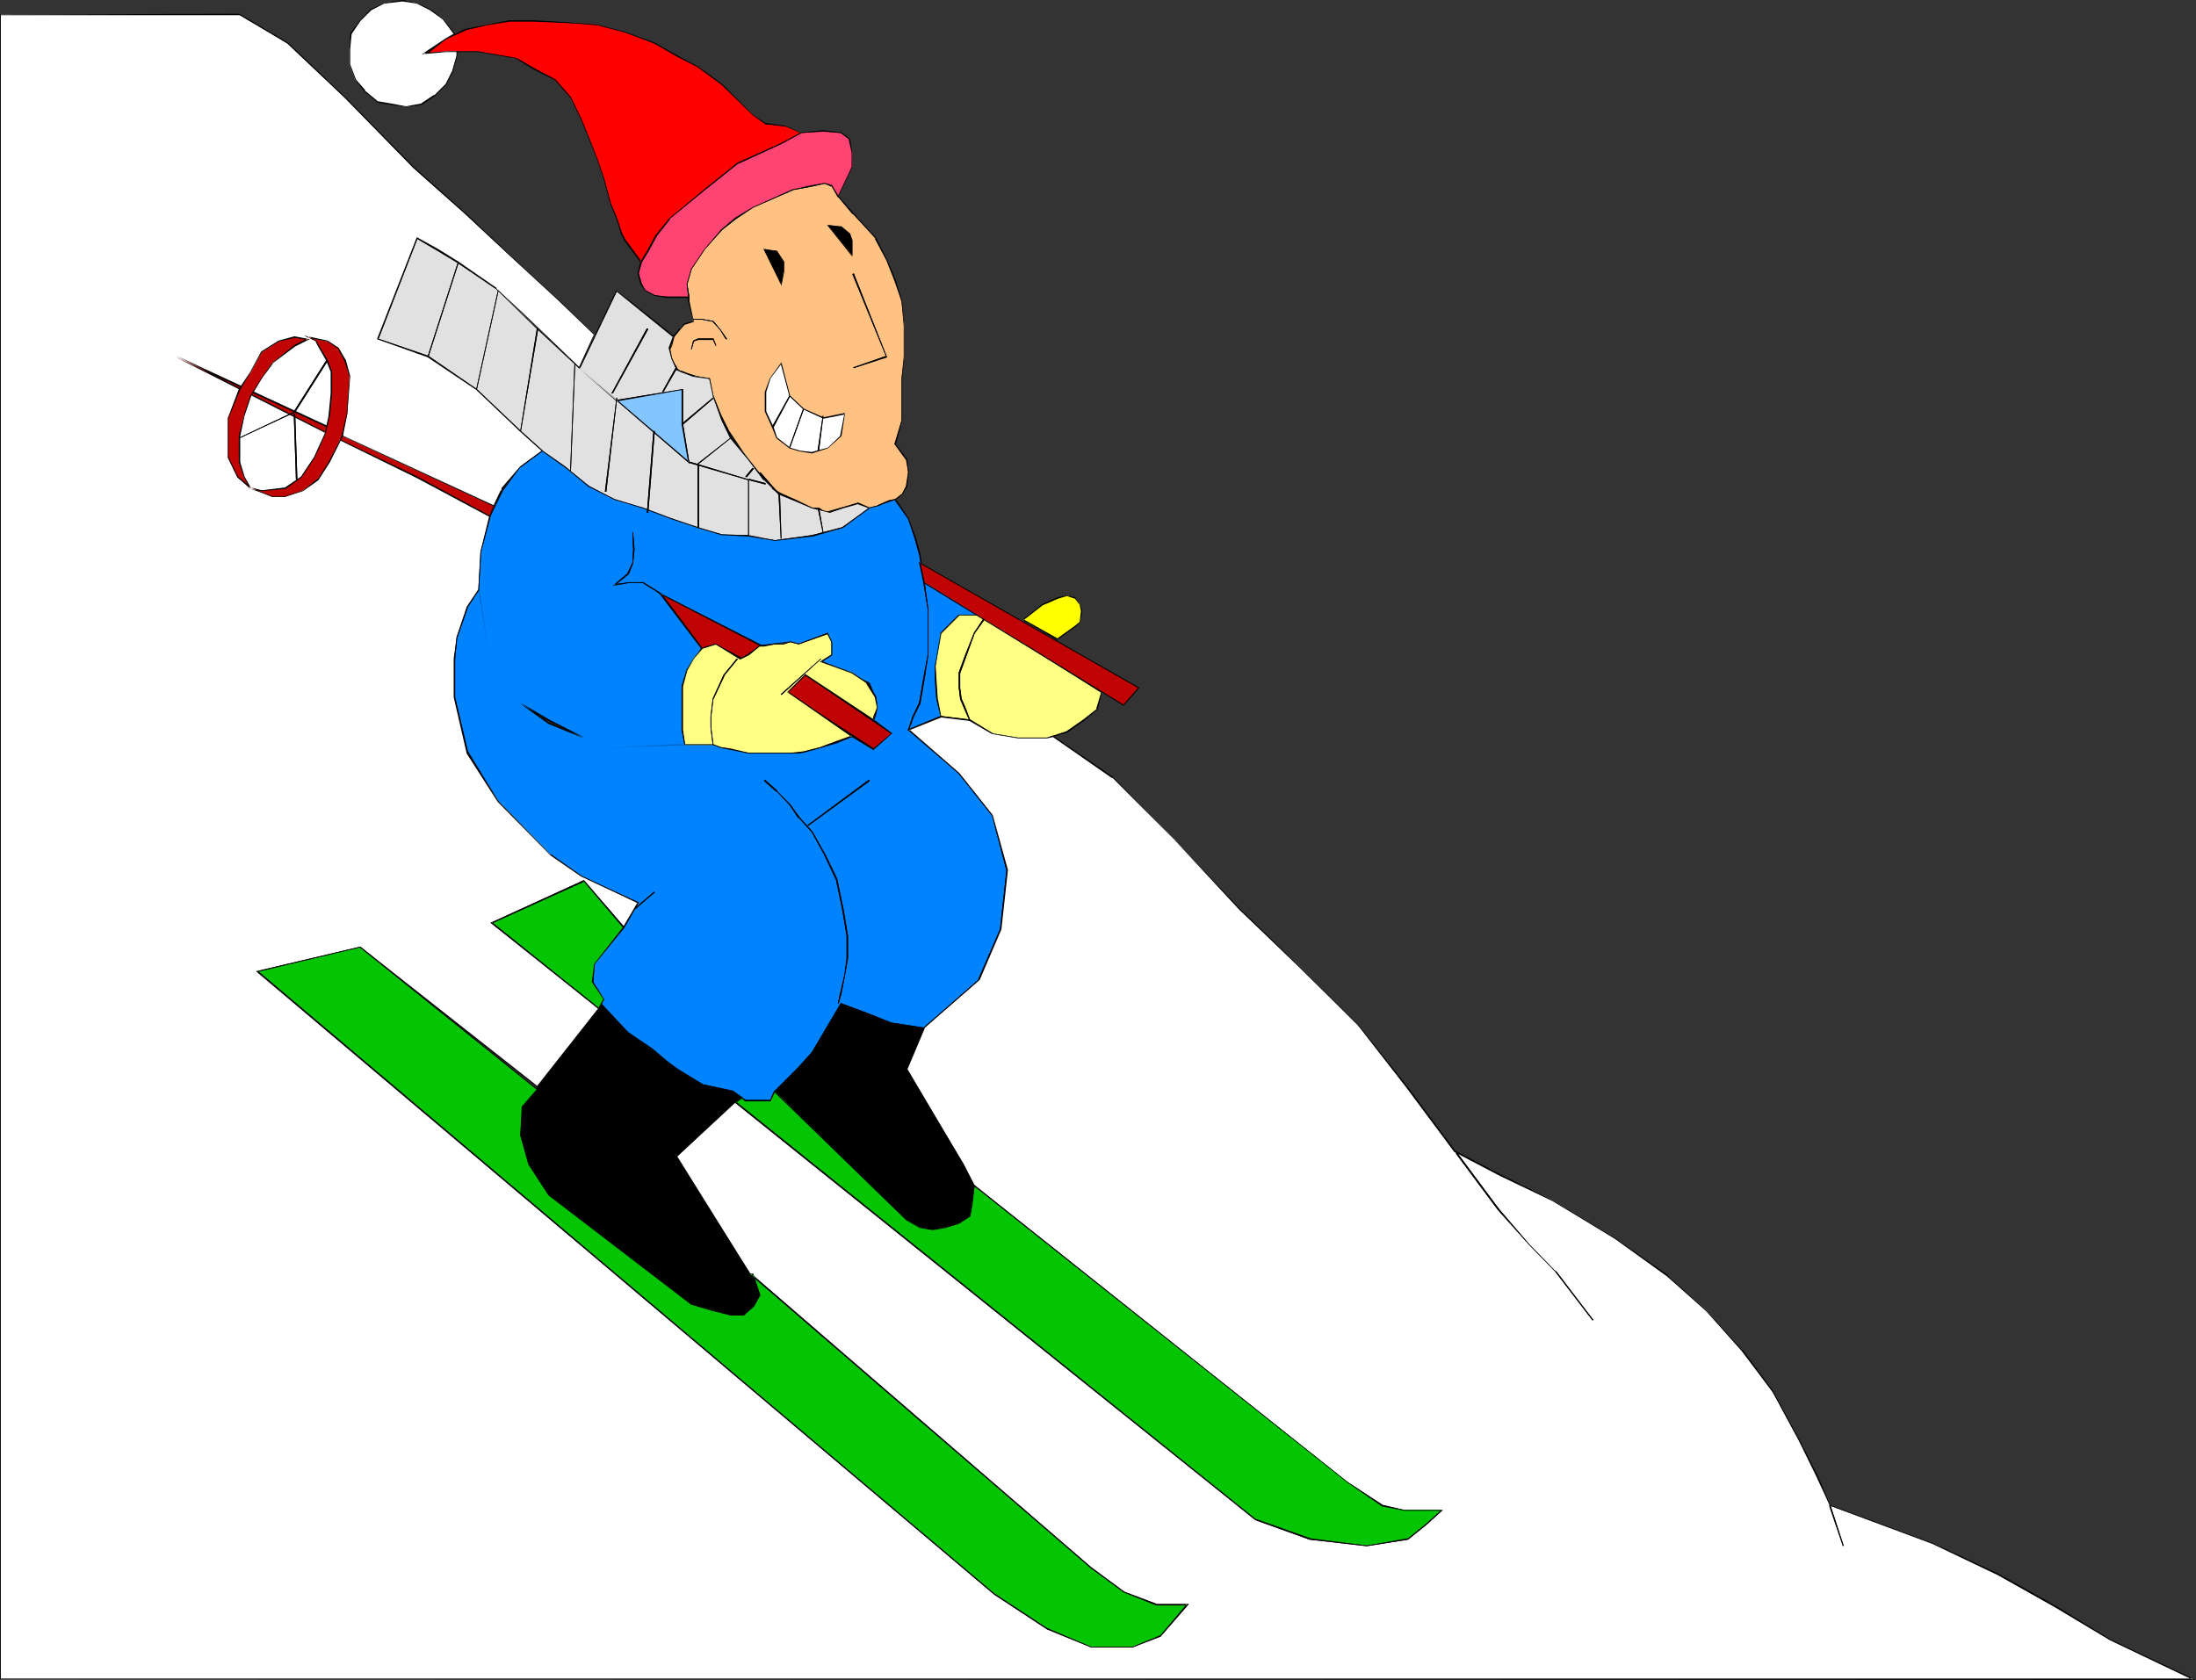 <?xml version="1.0" encoding="UTF-8" standalone="no"?>
<svg
   version="1.0"
   width="129.766mm"
   height="99.295mm"
   id="svg116"
   sodipodi:docname="Skier 01.wmf"
   xmlns:inkscape="http://www.inkscape.org/namespaces/inkscape"
   xmlns:sodipodi="http://sodipodi.sourceforge.net/DTD/sodipodi-0.dtd"
   xmlns="http://www.w3.org/2000/svg"
   xmlns:svg="http://www.w3.org/2000/svg">
  <rect width="100%" height="100%" fill="#333333" stroke="none"/>
  <sodipodi:namedview
     id="namedview116"
     pagecolor="#ffffff"
     bordercolor="#000000"
     borderopacity="0.25"
     inkscape:showpageshadow="2"
     inkscape:pageopacity="0.0"
     inkscape:pagecheckerboard="0"
     inkscape:deskcolor="#d1d1d1"
     inkscape:document-units="mm" />
  <defs
     id="defs1">
    <pattern
       id="WMFhbasepattern"
       patternUnits="userSpaceOnUse"
       width="6"
       height="6"
       x="0"
       y="0" />
  </defs>
  <path
     style="fill:#ffc283;fill-opacity:1;fill-rule:evenodd;stroke:none"
     d="m 154.489,60.098 2.909,-4.362 3.717,-4.362 3.07,-2.585 4.04,-2.423 8.726,-4.039 4.363,-0.808 2.909,-0.646 1.454,0.646 1.454,2.423 3.394,3.877 5.01,5.331 2.424,4.847 1.939,4.523 1.454,4.847 0.646,5.493 v 6.785 l -0.646,4.847 v 9.37 l -1.454,5.331 2.586,3.393 0.323,2.908 -0.323,3.07 -1.131,1.939 -1.454,1.131 -1.454,0.323 -2.424,1.131 -1.939,0.323 -2.424,-0.969 -3.878,0.969 -3.555,1.131 -1.454,-1.131 h -1.939 l -1.454,-0.323 -1.454,-1.131 -4.848,-2.423 -2.101,-1.939 -3.394,-3.877 -1.939,-3.07 -2.909,-4.362 -0.97,-1.777 -0.808,-2.1 -1.616,-4.039 -0.97,-3.877 -2.909,-0.485 -3.555,-0.969 -0.808,-0.808 -1.131,-1.616 -0.485,-2.585 0.485,-0.808 0.485,-1.939 1.454,-1.939 1.131,-0.969 1.778,-0.646 -0.97,-4.362 v -0.969 l -0.485,-2.908 z"
     id="path1" />
  <path
     style="fill:#000000;fill-opacity:1;fill-rule:evenodd;stroke:none"
     d="m 154.489,60.098 2.909,-4.362 3.878,-4.362 v 0 l 3.07,-2.423 3.878,-2.585 8.888,-3.877 h -0.162 l 4.363,-0.808 2.909,-0.646 v 0 l 1.454,0.646 v -0.162 l 1.454,2.423 3.232,3.877 h 0.162 l 5.01,5.493 h -0.162 l 2.586,4.847 1.778,4.523 1.616,4.685 v 0 l 0.485,5.493 v 6.785 l -0.485,4.847 v 9.37 0 l -1.616,5.331 2.586,3.554 v -0.162 l 0.485,2.908 -0.485,3.07 v 0 l -0.97,1.939 v -0.162 l -1.454,1.131 -1.454,0.323 -2.586,1.131 h 0.162 l -1.939,0.485 h 0.162 l -2.586,-1.131 -3.878,1.131 -3.555,0.969 h 0.162 l -1.454,-0.969 h -2.101 v 0 l -1.293,-0.485 -1.454,-1.131 -5.01,-2.262 v 0 l -2.101,-1.939 h 0.162 l -3.394,-4.039 -1.939,-2.908 -2.909,-4.362 -0.97,-1.939 -0.97,-1.939 -1.616,-4.039 v 0 l -0.808,-3.877 -3.07,-0.485 h 0.162 l -3.555,-1.131 v 0.162 l -0.97,-0.969 h 0.162 l -1.131,-1.616 v 0.162 l -0.485,-2.585 v 0.162 l 0.485,-0.969 0.485,-1.939 v 0 l 1.454,-1.777 v 0 l 0.97,-1.131 v 0.162 l 1.939,-0.646 -0.97,-4.523 v -0.969 l -0.485,-2.908 v 0 l 0.97,-3.393 h -0.162 l -0.97,3.393 0.323,2.908 v 0.969 l 1.131,4.362 v 0 l -1.939,0.485 -0.97,1.131 h -0.162 l -1.454,1.777 -0.323,2.1 v 0 l -0.646,0.808 0.646,2.585 0.97,1.616 0.97,0.969 3.555,0.969 v 0 l 2.909,0.485 v -0.162 l 0.808,3.877 v 0.162 l 1.616,3.877 0.808,2.1 0.97,1.939 3.07,4.362 1.778,2.908 3.394,3.877 h 0.162 l 1.939,2.1 5.01,2.423 1.454,0.969 1.454,0.485 h 1.939 v 0 l 1.454,0.969 3.717,-0.969 3.717,-0.969 h -0.162 l 2.586,0.969 1.939,-0.485 v 0 l 2.586,-0.969 1.454,-0.485 1.454,-1.131 1.131,-1.777 0.323,-3.231 -0.323,-2.908 -2.586,-3.393 v 0.162 l 1.454,-5.493 v -9.37 l 0.485,-4.847 v -6.785 l -0.485,-5.493 -1.454,-4.847 -1.939,-4.523 -2.424,-4.847 -5.01,-5.493 v 0 l -3.394,-3.877 -1.454,-2.423 -1.616,-0.485 -2.909,0.485 -4.363,0.969 -8.726,3.877 -4.04,2.423 -3.07,2.585 v 0 l -3.878,4.523 -2.909,4.362 z"
     id="path2" />
  <path
     style="fill:#ff4373;fill-opacity:1;fill-rule:evenodd;stroke:none"
     d="m 153.843,66.398 -0.485,-2.908 1.131,-3.393 2.909,-4.362 3.717,-4.362 3.07,-2.585 4.04,-2.423 8.726,-4.039 4.363,-0.808 2.909,-0.646 1.454,0.646 1.454,2.423 3.232,-6.462 v -3.393 l -0.646,-2.908 -1.939,-1.454 -3.878,-0.485 -5.01,0.485 -4.363,2.262 -9.858,4.523 -7.272,5.816 -7.918,6.462 -2.909,3.877 -1.939,3.393 -1.454,2.585 -0.646,2.423 0.646,2.423 0.808,1.454 2.101,0.969 2.909,0.485 z"
     id="path3" />
  <path
     style="fill:#000000;fill-opacity:1;fill-rule:evenodd;stroke:none"
     d="m 154.005,66.56 -0.485,-3.07 v 0 l 0.97,-3.393 2.909,-4.362 3.878,-4.362 v 0 l 3.07,-2.423 3.878,-2.585 8.888,-3.877 h -0.162 l 4.363,-0.808 2.909,-0.646 v 0 l 1.454,0.646 v -0.162 l 1.454,2.585 3.232,-6.624 v -3.393 l -0.485,-3.07 -1.939,-1.454 -4.04,-0.485 -5.01,0.485 -4.525,2.423 -9.696,4.362 -7.434,5.977 -7.757,6.462 -3.07,3.716 -1.939,3.554 -1.454,2.423 -0.646,2.585 0.646,2.423 0.97,1.454 2.101,1.131 2.909,0.485 h 5.01 l -0.162,-0.323 h -4.848 l -2.909,-0.323 h 0.162 l -2.101,-1.131 v 0 l -0.808,-1.454 -0.646,-2.262 v 0 l 0.646,-2.423 v 0 l 1.454,-2.423 1.939,-3.554 2.909,-3.716 h -0.162 l 7.918,-6.462 7.272,-5.816 9.858,-4.523 4.363,-2.423 v 0 l 5.01,-0.323 3.878,0.323 v 0 l 1.939,1.454 h -0.162 l 0.646,2.908 v 3.393 -0.162 l -3.07,6.462 h 0.162 l -1.454,-2.423 -1.616,-0.485 -2.909,0.485 -4.363,0.969 -8.726,3.877 -4.04,2.423 -3.07,2.585 v 0 l -3.878,4.523 -2.909,4.362 -0.97,3.393 0.323,2.908 0.162,-0.162 z"
     id="path4" />
  <path
     style="fill:#ff0000;fill-opacity:1;fill-rule:evenodd;stroke:none"
     d="m 143.177,58.644 1.454,-2.585 1.939,-3.393 2.909,-3.877 7.918,-6.462 7.272,-5.816 9.858,-4.523 4.363,-2.262 -3.394,-1.454 -4.525,-0.646 -2.747,-1.939 -7.11,-6.785 -5.171,-4.039 -4.848,-2.423 -5.01,-2.746 -6.464,-2.423 -6.302,-1.777 -5.979,-0.323 -8.08,-0.485 h -5.494 l -5.01,0.808 -4.848,1.131 -4.363,2.1 -4.848,3.716 5.818,-0.969 h 6.302 l 8.403,1.616 4.04,2.262 4.686,2.585 3.394,3.877 2.424,5.008 1.778,3.877 1.778,4.847 1.616,4.362 1.454,5.493 1.454,3.393 0.97,3.393 0.808,1.454 z"
     id="path5" />
  <path
     style="fill:#000000;fill-opacity:1;fill-rule:evenodd;stroke:none"
     d="m 143.177,58.805 1.616,-2.585 1.939,-3.554 2.909,-3.716 h -0.162 l 7.918,-6.462 7.272,-5.816 9.858,-4.523 4.525,-2.423 -3.555,-1.616 -4.525,-0.646 v 0 l -2.747,-1.777 v 0 l -6.949,-6.947 v 0 l -5.333,-3.877 -4.848,-2.585 -4.848,-2.746 -6.626,-2.423 -6.302,-1.616 -5.979,-0.485 -8.08,-0.485 h -5.494 l -5.01,0.969 -4.848,0.969 -4.363,2.1 -5.333,4.039 6.302,-0.969 h 6.302 l 8.403,1.454 v 0 l 3.878,2.423 4.848,2.423 v 0 l 3.394,3.877 2.424,5.008 1.616,3.877 1.939,4.847 1.454,4.362 1.454,5.493 1.454,3.554 0.97,3.231 0.808,1.616 3.717,5.008 0.162,-0.323 -3.555,-4.847 -0.808,-1.454 -1.131,-3.393 -1.454,-3.554 -1.454,-5.331 -1.454,-4.362 -1.939,-4.847 -1.616,-4.039 -2.424,-5.008 -3.394,-3.877 -4.848,-2.585 -3.878,-2.262 -8.565,-1.454 h -6.302 l -5.818,0.808 v 0.323 l 5.01,-3.877 4.363,-1.939 h -0.162 l 4.848,-1.131 5.01,-0.808 h 5.494 l 8.08,0.323 5.979,0.485 v 0 l 6.302,1.616 6.464,2.423 5.01,2.908 4.686,2.423 5.333,3.877 v 0 l 7.11,6.947 v 0 l 2.747,1.939 4.525,0.485 v 0 l 3.394,1.454 V 29.564 l -4.525,2.423 -9.696,4.362 -7.434,5.977 -7.757,6.462 -3.07,3.716 -1.939,3.554 -1.454,2.423 h 0.323 z"
     id="path6" />
  <path
     style="fill:#ffffff;fill-opacity:1;fill-rule:evenodd;stroke:none"
     d="m 99.545,8.724 -4.848,3.231 4.848,-0.485 h 2.424 v 0.969 l -0.97,3.554 -1.454,2.908 -2.424,2.423 -2.909,1.939 -3.555,0.646 L 87.264,23.264 84.355,22.779 81.446,20.356 79.346,17.932 78.053,14.54 V 10.986 l 0.323,-3.393 2.101,-2.908 2.424,-2.423 2.909,-1.616 4.04,-0.485 3.394,0.485 2.909,1.616 2.909,1.939 2.424,3.393 z"
     id="path7" />
  <path
     style="fill:#000000;fill-opacity:1;fill-rule:evenodd;stroke:none"
     d="m 99.545,8.562 -5.333,3.554 5.333,-0.485 h 2.424 v -0.162 0.969 0 l -0.97,3.393 -1.454,2.908 v 0 l -2.586,2.585 v -0.162 l -2.909,1.939 h 0.162 L 90.657,23.748 87.264,23.102 84.355,22.617 v 0 l -2.909,-2.423 h 0.162 L 79.507,17.771 78.214,14.378 v 0.162 -3.554 l 0.323,-3.393 v 0 l 1.939,-2.908 v 0 L 82.901,2.262 v 0 l 2.909,-1.454 v 0 l 4.04,-0.485 3.394,0.485 h -0.162 l 2.909,1.454 2.909,2.1 v 0 l 2.424,3.231 0.162,-0.162 -1.939,1.131 0.162,0.162 L 101.646,7.593 99.061,4.2 96.152,2.1 93.243,0.646 89.849,0 85.81,0.646 82.739,2.1 80.315,4.685 v 0 l -2.101,2.746 -0.162,3.554 v 3.554 l 1.293,3.393 1.939,2.423 3.07,2.585 2.909,0.485 3.394,0.485 3.555,-0.485 2.909,-1.939 2.586,-2.585 1.454,-2.908 0.97,-3.554 v -0.969 h -2.586 l -4.848,0.323 v 0.323 l 5.01,-3.393 z"
     id="path8" />
  <path
     style="fill:#e1e1e1;fill-opacity:1;fill-rule:evenodd;stroke:none"
     d="m 150.449,75.284 -12.605,-10.339 -8.403,17.286 8.403,7.27 14.544,-2.423 v 7.431 l 1.454,8.724 -24.402,-21.002 -9.373,-8.885 -9.211,-8.885 -8.565,-5.816 -9.05,-5.493 -8.888,22.617 11.312,3.877 10.827,7.431 9.696,9.209 4.848,4.362 5.01,3.554 5.494,4.362 5.656,3.07 5.979,1.777 2.586,1.454 4.202,0.969 3.394,1.616 7.757,1.939 5.494,0.323 3.394,0.646 3.07,0.323 8.242,-0.969 6.949,-1.777 4.848,-3.393 0.97,-1.131 -2.424,-0.969 -3.394,0.969 -2.909,1.131 -4.04,-1.131 -3.394,-1.454 -3.394,-1.454 -1.939,-1.454 -1.939,-1.939 -3.394,-4.523 -4.04,-4.847 -2.101,-3.877 -1.778,-5.493 -0.97,-3.877 -3.555,-0.485 -2.424,-0.969 -1.293,-0.485 -1.131,-2.423 -0.485,-2.423 z"
     id="path9" />
  <path
     style="fill:#000000;fill-opacity:1;fill-rule:evenodd;stroke:none"
     d="m 150.611,75.122 -12.928,-10.339 -8.403,17.448 8.403,7.431 14.706,-2.585 h -0.162 v 7.431 l 1.454,8.724 0.162,-0.162 -24.402,-21.002 v 0 l -9.373,-8.724 -9.211,-8.885 V 64.298 l -8.403,-5.816 -9.373,-5.493 -8.888,22.779 11.312,4.039 10.827,7.27 v 0 l 9.858,9.37 4.848,4.362 v 0 l 5.01,3.554 5.333,4.362 5.818,2.908 5.979,1.939 2.424,1.454 4.363,0.969 v 0 l 3.394,1.454 7.757,2.1 5.494,0.323 3.394,0.485 3.07,0.485 8.242,-0.969 h 0.162 l 6.787,-1.939 4.848,-3.393 1.131,-1.131 -2.586,-1.131 -3.555,1.131 -2.909,0.969 h 0.162 l -3.878,-0.969 -3.394,-1.616 -3.555,-1.454 -1.939,-1.454 v 0.162 l -1.778,-1.939 v 0 l -3.555,-4.523 -3.878,-4.847 -2.101,-3.877 -1.939,-5.493 v 0 l -0.808,-3.877 -3.717,-0.485 h 0.162 l -2.586,-1.131 -1.293,-0.323 h 0.162 l -1.131,-2.585 v 0.162 l -0.485,-2.423 v 0.162 l 0.97,-2.746 h -0.323 l -0.97,2.585 0.646,2.423 v 0 l 1.131,2.585 1.131,0.485 2.586,0.969 3.555,0.485 v -0.162 l 0.808,3.877 v 0.162 l 1.939,5.331 1.939,4.039 4.04,4.847 3.394,4.523 h 0.162 l 1.778,1.777 v 0.162 l 1.939,1.454 3.555,1.454 3.394,1.454 4.04,0.969 2.909,-0.969 3.394,-0.969 h -0.162 l 2.586,0.969 v -0.162 l -1.131,0.969 v 0 l -4.848,3.393 -6.787,1.777 v 0 l -8.242,1.131 -3.07,-0.485 -3.394,-0.646 -5.494,-0.162 h 0.162 l -7.757,-2.1 -3.394,-1.454 -4.363,-0.969 v 0 l -2.586,-1.454 -5.979,-1.939 -5.656,-2.908 -5.494,-4.523 -4.848,-3.393 v 0 l -4.848,-4.362 -9.858,-9.37 v 0 l -10.827,-7.431 -11.312,-3.877 0.162,0.162 8.726,-22.456 h -0.162 l 9.211,5.493 8.565,5.816 v 0 l 9.05,8.885 9.373,8.724 v 0 l 24.725,21.325 -1.454,-9.047 V 86.915 l -14.706,2.423 v 0 l -8.403,-7.27 0.162,0.162 8.242,-17.286 -0.162,0.162 12.766,10.339 -0.162,-0.323 z"
     id="path10" />
  <path
     style="fill:#0083ff;fill-opacity:1;fill-rule:evenodd;stroke:none"
     d="m 121.038,100.647 -4.848,3.554 -4.04,5.331 -2.747,5.816 -2.101,7.916 -0.485,8.562 1.939,12.44 2.586,6.462 4.848,6.462 6.302,4.362 7.918,3.231 6.302,2.1 16.322,-0.485 -0.646,-3.393 v -9.37 l 0.97,-3.877 2.101,-2.585 1.293,-2.262 -9.211,-12.278 22.462,11.632 2.586,-0.323 3.878,-0.485 1.939,0.485 6.464,-2.423 0.808,1.939 v 2.908 l -2.424,1.454 4.525,1.939 2.586,0.485 1.778,1.292 1.939,1.131 1.454,3.393 0.485,2.1 -0.485,1.292 -0.485,1.454 4.04,2.908 -4.04,3.554 -4.686,-2.908 -3.555,1.454 -3.555,0.969 -4.848,1.292 h -11.15 l -7.918,-1.777 h -6.949 l -15.675,0.485 -6.302,-2.1 -7.918,-3.877 -6.302,-3.716 -4.848,-6.462 -2.586,-6.462 -1.939,-12.44 -2.424,3.716 -2.424,6.785 -0.485,4.847 v 8.562 l 2.909,12.278 6.949,10.986 11.635,11.955 6.464,4.685 13.09,6.139 -3.232,5.331 -6.464,8.239 -0.485,4.039 2.586,3.877 -1.131,0.485 6.464,6.947 5.494,3.716 5.333,4.523 5.656,3.393 6.464,1.454 3.394,2.1 h 5.333 l 1.131,-2.1 4.848,-4.847 3.394,-3.877 6.464,-10.824 6.302,2.262 5.01,2.1 7.272,1.131 12.282,-10.824 4.848,-11.309 1.454,-13.247 -3.394,-12.278 -7.272,-9.209 -7.11,-6.462 -4.363,-3.393 7.272,-2.908 -0.808,-4.039 -0.323,-3.877 v -3.393 l 0.808,-3.393 0.323,-3.877 4.202,-4.2 h 4.363 l -12.282,-7.593 -0.97,-5.977 -0.97,-3.393 -1.616,-4.523 -2.909,-4.2 -1.454,0.323 -2.424,1.131 -1.939,0.323 -5.818,4.523 -6.949,1.777 -8.242,0.969 -5.818,-0.969 -6.141,-0.323 -5.171,-1.454 -5.979,-2.1 -6.302,-2.423 -6.464,-1.777 -5.656,-3.07 -5.01,-3.877 z"
     id="path11" />
  <path
     style="fill:#000000;fill-opacity:1;fill-rule:evenodd;stroke:none"
     d="m 121.038,100.647 -4.848,3.554 -4.202,5.331 -2.747,5.816 -1.939,7.916 -0.485,8.562 1.939,12.601 2.424,6.301 5.01,6.462 6.302,4.523 7.918,3.231 6.302,2.1 16.322,-0.646 -0.485,-3.393 v -9.37 0.162 l 0.97,-4.039 2.101,-2.585 1.293,-2.262 -9.211,-12.44 -0.162,0.323 22.462,11.632 2.586,-0.485 3.878,-0.485 1.939,0.485 6.464,-2.262 -0.162,-0.162 0.97,1.939 v 0 2.908 -0.162 l -2.586,1.616 4.686,1.939 v 0 l 2.586,0.646 h -0.162 l 1.939,1.292 1.939,0.969 h -0.162 l 1.454,3.554 v -0.162 l 0.485,2.1 v -0.162 l -0.485,1.454 -0.323,1.616 4.04,2.908 v -0.162 l -4.04,3.393 h 0.162 l -4.848,-2.908 -3.717,1.454 -3.394,1.131 -4.848,1.292 v 0 h -11.15 l -7.918,-1.939 h -6.949 l -15.675,0.646 h 0.162 l -6.302,-2.1 -7.918,-4.039 -6.302,-3.716 v 0 l -5.01,-6.301 -2.424,-6.462 v 0 l -1.939,-12.763 -2.747,4.039 -2.262,6.785 -0.646,4.847 v 8.562 l 2.909,12.278 6.949,11.147 11.797,11.793 v 0.162 l 6.302,4.685 13.251,5.977 -0.162,-0.162 -3.232,5.493 -6.464,8.239 -0.485,4.039 2.586,3.877 v -0.162 l -1.131,0.646 6.464,7.108 5.494,3.716 5.494,4.362 5.656,3.554 6.464,1.454 v 0 l 3.232,2.1 h 5.656 l 0.97,-2.1 v 0 l 5.01,-5.008 3.394,-3.877 6.464,-10.824 -0.162,0.162 6.302,2.262 5.01,2.1 7.272,0.969 12.443,-10.824 4.848,-11.309 1.454,-13.247 -3.394,-12.278 -7.272,-9.37 h -0.162 l -6.949,-6.462 v 0 l -4.363,-3.393 v 0.323 l 7.272,-3.07 -0.808,-4.039 -0.485,-3.877 v -3.393 l 0.97,-3.393 0.323,-3.877 v 0 l 4.04,-4.039 v 0 h 4.848 l -12.766,-7.916 0.162,0.162 -0.97,-5.977 v 0 l -0.97,-3.554 -1.616,-4.362 -2.909,-4.362 -1.616,0.323 -2.586,1.131 h 0.162 l -1.939,0.485 -5.979,4.362 -6.787,1.777 v 0 l -8.242,1.131 -5.818,-1.131 -6.141,-0.162 h 0.162 l -5.333,-1.616 -5.818,-1.939 -6.464,-2.423 -6.464,-1.939 -5.656,-2.908 -5.01,-4.039 -5.494,-3.877 v 0.162 l 5.494,3.877 4.848,4.039 5.818,2.908 6.302,1.939 6.464,2.423 5.818,1.939 5.333,1.616 6.141,0.323 5.818,0.969 8.242,-0.969 h 0.162 l 6.787,-1.939 5.979,-4.362 h -0.162 l 1.939,-0.485 v 0 l 2.586,-0.969 1.454,-0.485 h -0.323 l 3.07,4.362 1.454,4.362 0.97,3.554 v -0.162 l 0.97,5.977 12.443,7.755 v -0.162 h -4.525 l -4.04,4.039 -0.485,4.039 -0.808,3.393 v 3.393 l 0.323,3.877 0.97,4.039 v -0.162 l -7.434,3.07 4.525,3.393 v 0 l 6.949,6.462 v 0 l 7.434,9.37 3.232,12.278 v -0.162 l -1.454,13.247 v 0 l -4.848,11.147 h 0.162 l -12.282,10.824 v 0 l -7.272,-1.131 v 0 l -4.848,-1.939 -6.464,-2.423 -6.464,10.986 v 0 l -3.394,3.716 -5.01,5.008 -0.97,2.1 v -0.162 h -5.333 v 0 l -3.394,-2.1 -6.464,-1.454 h 0.162 l -5.818,-3.393 -5.333,-4.523 -5.494,-3.716 v 0 l -6.464,-6.785 v 0.162 l 1.131,-0.646 -2.424,-3.877 v 0 l 0.323,-4.039 v 0 l 6.626,-8.078 3.232,-5.654 -13.251,-5.977 -6.464,-4.847 v 0.162 l -11.635,-11.955 v 0 l -6.787,-11.147 v 0.162 l -2.909,-12.278 v -8.562 l 0.485,-4.847 v 0.162 l 2.424,-6.947 2.424,-3.716 h -0.162 l 1.939,12.601 2.424,6.301 5.01,6.462 6.302,3.877 7.918,3.877 6.302,2.1 15.675,-0.646 h 6.949 l 7.918,1.939 h 11.15 l 5.01,-1.292 3.394,-0.969 3.555,-1.454 h -0.162 l 4.848,2.908 4.202,-3.716 -4.04,-3.07 v 0.323 l 0.485,-1.454 0.323,-1.454 -0.323,-2.1 -1.454,-3.554 -2.101,-0.969 -1.778,-1.292 -2.586,-0.646 h 0.162 l -4.525,-1.939 v 0.323 l 2.424,-1.616 v -2.908 l -0.97,-2.1 -6.464,2.423 v 0 l -1.939,-0.485 -3.878,0.485 -2.586,0.323 h 0.162 l -23.109,-11.793 9.534,12.601 v -0.162 l -1.293,2.423 -1.939,2.423 -1.131,4.039 v 9.37 l 0.646,3.393 0.162,-0.162 -16.322,0.646 h 0.162 l -6.302,-2.1 -7.918,-3.393 -6.302,-4.362 v 0 l -5.01,-6.301 -2.424,-6.462 v 0 l -1.939,-12.44 0.485,-8.562 2.101,-7.916 v 0 l 2.747,-5.654 4.04,-5.493 v 0.162 l 4.848,-3.554 h -0.162 z"
     id="path12" />
  <path
     style="fill:#c00404;fill-opacity:1;fill-rule:evenodd;stroke:none"
     d="m 170.003,144.267 -4.363,2.908 -5.818,-3.231 -3.07,0.969 -9.211,-12.278 z"
     id="path13" />
  <path
     style="fill:#000000;fill-opacity:1;fill-rule:evenodd;stroke:none"
     d="m 170.003,144.428 v -0.323 l -4.363,2.908 h 0.162 l -5.979,-3.231 -3.07,0.969 h 0.162 l -9.211,-12.278 -0.162,0.323 22.462,11.632 0.162,-0.162 -23.109,-11.955 9.696,12.601 3.232,-0.969 h -0.162 l 5.818,3.393 4.525,-3.07 z"
     id="path14" />
  <path
     style="fill:#c00404;fill-opacity:1;fill-rule:evenodd;stroke:none"
     d="m 175.497,154.606 19.554,12.763 4.04,-3.554 -19.23,-13.086 z"
     id="path15" />
  <path
     style="fill:#000000;fill-opacity:1;fill-rule:evenodd;stroke:none"
     d="m 175.336,154.606 19.715,12.924 4.202,-3.716 -19.392,-13.247 -4.525,4.039 0.162,0.162 4.525,-4.039 -0.162,0.162 19.23,13.086 v -0.162 l -4.04,3.393 h 0.162 L 175.497,154.444 v 0.323 z"
     id="path16" />
  <path
     style="fill:#ffff83;fill-opacity:1;fill-rule:evenodd;stroke:none"
     d="m 214.281,137.32 -4.202,4.2 -1.131,7.27 0.323,7.27 0.808,4.039 6.626,0.808 4.848,2.908 5.818,0.969 h 6.464 l 4.363,-1.292 3.878,-2.585 2.909,-2.423 0.97,-3.877 -27.31,-17.286 z"
     id="path17" />
  <path
     style="fill:#000000;fill-opacity:1;fill-rule:evenodd;stroke:none"
     d="m 214.12,137.32 -4.04,4.039 -1.293,7.431 0.323,7.27 0.97,4.039 6.626,0.969 h -0.162 l 5.01,2.908 5.818,0.969 h 6.464 l 4.525,-1.292 3.717,-2.585 3.07,-2.585 0.97,-3.877 -27.31,-17.286 h -4.686 l 0.162,0.162 h 4.363 v 0 l 27.31,17.286 v -0.162 l -1.131,3.716 h 0.162 l -3.07,2.423 -3.717,2.585 -4.363,1.454 v 0 h -6.464 l -5.818,-0.969 h 0.162 l -5.01,-3.07 -6.626,-0.808 0.162,0.162 -0.808,-4.039 -0.485,-7.27 1.293,-7.27 v 0 l 4.04,-4.039 v 0 z"
     id="path18" />
  <path
     style="fill:#ffff00;fill-opacity:1;fill-rule:evenodd;stroke:none"
     d="m 228.502,138.451 4.363,-3.393 3.232,-1.454 2.101,-0.646 1.939,0.646 1.131,1.454 0.323,1.454 -0.323,2.585 -1.131,0.808 -4.04,2.908 z"
     id="path19" />
  <path
     style="fill:#000000;fill-opacity:1;fill-rule:evenodd;stroke:none"
     d="m 228.502,138.289 v 0.323 l 4.363,-3.393 3.394,-1.454 2.101,-0.646 h -0.162 l 1.939,0.646 -0.162,-0.162 1.131,1.454 0.323,1.454 v 0 l -0.323,2.585 v -0.162 l -0.97,0.808 -4.04,2.908 h 0.162 l -7.757,-4.362 -0.162,0.162 7.757,4.523 4.04,-2.908 1.131,-0.969 0.485,-2.585 -0.485,-1.454 -1.131,-1.616 -1.939,-0.485 -2.101,0.485 -3.232,1.454 -4.525,3.554 z"
     id="path20" />
  <path
     style="fill:#ffff83;fill-opacity:1;fill-rule:evenodd;stroke:none"
     d="m 159.337,166.399 h -6.302 l -0.646,-3.393 v -9.855 l 0.97,-3.393 1.454,-2.585 1.939,-2.262 3.07,-0.969 5.494,3.231 1.939,-0.808 2.424,-2.1 h 0.97 l 2.424,-0.323 h 1.939 l 1.454,-0.485 1.939,0.485 6.464,-2.423 0.808,1.939 v 2.908 l -2.424,1.454 7.11,2.423 3.232,2.423 1.939,3.07 0.485,2.423 -0.97,1.939 v 0.808 l -15.19,-10.178 -3.878,3.877 14.382,9.855 -3.232,0.969 -3.878,1.454 -3.878,1.131 -2.909,0.162 h -9.211 l -4.04,-0.808 -2.262,-0.485 z"
     id="path21" />
  <path
     style="fill:#000000;fill-opacity:1;fill-rule:evenodd;stroke:none"
     d="m 159.337,166.238 h -6.302 v 0.162 l -0.485,-3.393 v -9.855 0.162 l 0.97,-3.554 1.454,-2.585 1.939,-2.262 v 0 l 3.07,-0.969 h -0.162 l 5.494,3.393 1.939,-0.969 2.424,-1.939 v 0 h 0.97 l 2.424,-0.485 h 1.939 l 1.454,-0.485 v 0 l 1.939,0.485 6.464,-2.262 -0.162,-0.162 0.97,1.939 v 0 2.908 -0.162 l -2.586,1.616 7.11,2.585 3.394,2.262 h -0.162 l 1.939,3.07 v 0 l 0.485,2.423 v -0.162 l -0.808,2.1 v 0.808 l 0.162,-0.162 -15.352,-10.178 -4.04,4.039 14.382,10.016 v -0.323 l -3.07,1.131 -3.878,1.454 -3.878,0.969 v 0 l -2.909,0.323 h -9.211 l -4.04,-0.969 -2.262,-0.323 v 0 l -1.616,-0.646 -0.162,0.162 1.616,0.646 2.424,0.485 4.04,0.808 h 9.211 l 2.909,-0.162 4.04,-1.131 3.878,-1.454 3.232,-1.131 -14.544,-10.016 v 0.323 l 4.04,-4.039 -0.162,0.162 15.352,10.339 v -1.131 0 l 0.808,-1.939 -0.323,-2.585 -1.939,-3.07 -3.394,-2.262 -6.949,-2.585 v 0.323 l 2.424,-1.616 v -2.908 l -0.97,-2.1 -6.464,2.423 v 0 l -1.939,-0.485 -1.454,0.485 v 0 h -1.939 l -2.424,0.323 h -0.97 l -2.586,2.1 -1.939,0.808 h 0.162 l -5.494,-3.231 -3.07,0.969 -1.939,2.423 -1.454,2.423 -1.131,3.554 v 9.855 l 0.646,3.393 h 6.464 -0.162 z"
     id="path22" />
  <path
     style="fill:#000000;fill-opacity:1;fill-rule:evenodd;stroke:none"
     d="m 133.805,225.205 -17.13,21.971 -0.485,6.462 1.939,6.462 4.363,6.785 31.997,24.394 4.848,1.454 3.878,1.131 h 2.909 l 2.101,-1.939 1.454,-2.585 -1.454,-4.685 -0.97,-0.646 -16.16,-25.525 13.09,-12.278 1.454,-0.969 -1.939,-1.454 -6.949,-1.454 -5.333,-3.393 -6.302,-4.523 -4.848,-3.716 -6.464,-6.947 z"
     id="path23" />
  <path
     style="fill:#000000;fill-opacity:1;fill-rule:evenodd;stroke:none"
     d="m 133.643,225.205 v 0 l -17.13,21.971 -0.323,6.462 1.778,6.462 4.525,6.947 31.835,24.394 4.848,1.454 4.04,0.969 h 2.909 l 2.262,-1.939 1.454,-2.585 -1.454,-4.685 -1.131,-0.808 v 0.162 l -15.998,-25.687 -0.162,0.162 13.251,-12.278 v 0.162 l 1.616,-1.131 -2.262,-1.616 -6.949,-1.454 h 0.162 l -5.494,-3.393 -6.302,-4.523 -4.848,-3.716 v 0 l -6.626,-7.108 v 1.777 l 0.323,0.162 v -1.616 l -0.162,0.162 6.302,6.785 v 0.162 l 4.848,3.716 6.302,4.362 5.494,3.554 6.949,1.454 v 0 l 1.939,1.454 v -0.162 l -1.454,0.808 -13.251,12.44 16.16,25.525 1.131,0.808 -0.162,-0.162 1.454,4.847 v -0.162 l -1.454,2.585 h 0.162 l -2.101,1.777 v 0 h -2.909 v 0 l -3.878,-0.969 -4.848,-1.616 -31.835,-24.233 v 0 l -4.363,-6.785 -1.939,-6.624 v 0.162 l 0.485,-6.462 v 0 l 17.13,-21.81 z"
     id="path24" />
  <path
     style="fill:#000000;fill-opacity:1;fill-rule:evenodd;stroke:none"
     d="m 187.779,224.235 -6.464,10.824 -3.394,3.877 -4.848,4.847 29.411,28.595 2.909,1.777 2.424,0.485 3.394,-0.485 3.07,-0.969 2.424,-1.454 0.323,-2.423 0.646,-4.362 -2.424,-4.847 -12.766,-21.163 3.878,-9.209 -7.272,-1.131 -5.01,-2.1 z"
     id="path25" />
  <path
     style="fill:#000000;fill-opacity:1;fill-rule:evenodd;stroke:none"
     d="m 187.779,224.074 -6.464,10.986 v 0 l -3.394,3.716 -5.01,5.008 29.411,28.756 3.07,1.777 2.424,0.485 3.394,-0.485 3.07,-0.969 2.424,-1.616 0.485,-2.423 0.485,-4.362 -2.424,-4.847 -12.605,-21.325 v 0.162 l 3.878,-9.37 -7.434,-1.131 v 0 l -4.848,-1.939 -6.464,-2.423 v 0.323 l 6.302,2.262 5.01,2.1 7.272,0.969 -0.162,-0.162 -3.878,9.37 12.766,21.163 2.424,4.847 v 0 l -0.485,4.362 -0.485,2.423 v -0.162 l -2.424,1.454 -2.909,1.131 v 0 l -3.394,0.323 -2.424,-0.323 v 0 l -2.909,-1.939 v 0 L 173.073,243.783 v 0.162 l 5.01,-5.008 3.394,-3.877 6.464,-10.824 -0.162,0.162 z"
     id="path26" />
  <path
     style="fill:#000000;fill-opacity:1;fill-rule:evenodd;stroke:none"
     d="m 183.254,147.175 -8.888,7.916 0.162,0.162 8.888,-8.078 z"
     id="path27" />
  <path
     style="fill:#000000;fill-opacity:1;fill-rule:evenodd;stroke:none"
     d="m 183.254,147.175 -8.888,7.916 0.162,0.162 8.888,-8.078 z"
     id="path28" />
  <path
     style="fill:#ffffff;fill-opacity:1;fill-rule:evenodd;stroke:none"
     d="m 53.49,3.231 10.666,6.462 12.928,12.116 15.19,15.671 11.635,10.339 9.858,9.209 10.181,9.37 8.888,8.239 -3.394,7.593 -12.766,-12.278 -5.818,-5.493 -8.565,-5.816 -4.525,-2.908 -4.525,-2.585 -8.888,22.617 11.312,3.877 10.827,7.431 9.696,9.209 4.848,4.362 -4.848,3.554 -4.04,4.847 v 0.485 h -0.323 v 0.323 l -1.454,3.231 -0.97,2.262 -2.101,7.916 -0.485,8.562 -2.424,3.716 -2.424,6.785 -0.485,4.847 v 8.562 l 2.909,12.44 6.949,10.824 11.635,11.955 6.787,4.685 12.766,6.139 -3.232,5.331 -8.888,-10.339 -20.523,9.37 23.917,19.063 -13.736,17.609 -39.592,-31.18 -22.947,5.331 164.509,139.097 11.797,7.755 9.858,4.039 h 9.211 l 6.302,-2.423 5.979,-6.947 h -6.949 l -7.272,-2.908 -7.272,-5.331 -76.114,-65.59 -0.323,-0.646 -16.16,-25.525 13.09,-12.278 116.19,93.216 12.12,4.362 12.766,1.454 9.211,-1.454 4.04,-3.393 3.394,-3.07 h -8.242 l -4.848,-0.969 -7.918,-5.331 -83.224,-66.075 -2.424,-4.847 -12.766,-21.163 3.878,-9.209 12.282,-10.824 4.848,-11.309 1.454,-13.247 -3.394,-12.278 -7.272,-9.209 -11.474,-9.855 7.272,-2.908 6.626,0.808 4.848,2.908 5.818,0.969 h 6.464 l 1.293,-0.323 13.413,9.209 13.736,13.894 14.544,15.671 13.413,12.601 13.09,13.247 10.827,13.732 10.666,14.378 10.342,5.331 11.797,5.654 13.736,8.562 11.635,8.239 8.888,7.755 7.918,9.047 6.787,9.209 5.818,10.662 4.04,7.916 2.909,6.785 22.947,8.401 14.706,6.947 12.766,7.27 12.282,7.431 18.422,8.724 H 0.162 V 3.231 Z"
     id="path29" />
  <path
     style="fill:#000000;fill-opacity:1;fill-rule:evenodd;stroke:none"
     d="m 53.49,3.393 v 0 l 10.666,6.301 v 0 l 12.766,12.116 15.352,15.671 11.635,10.339 9.858,9.209 10.181,9.37 8.726,8.401 v -0.162 l -3.394,7.431 h 0.162 l -12.766,-12.278 -5.818,-5.331 V 64.298 l -8.403,-5.816 -4.686,-2.908 -4.686,-2.585 -8.888,22.779 11.312,4.039 10.827,7.27 v 0 l 9.858,9.37 4.848,4.362 v -0.162 l -4.848,3.554 -4.202,4.847 v 0.485 h 0.162 -0.323 l -0.162,0.323 v 0 l -1.454,3.07 -0.97,2.423 v 0 l -1.939,7.916 -0.485,8.562 v -0.162 l -2.586,3.877 -2.262,6.785 -0.646,4.847 v 8.562 l 2.909,12.601 6.949,10.824 11.797,11.955 6.787,4.685 12.766,5.977 -0.162,-0.162 -3.232,5.493 h 0.323 l -9.05,-10.501 -20.846,9.532 24.24,19.225 -0.162,-0.162 -13.736,17.448 h 0.162 l -39.592,-31.18 -23.27,5.493 164.832,139.258 11.797,7.755 9.858,4.039 h 9.211 l 6.302,-2.423 6.302,-7.27 h -7.272 0.162 l -7.272,-2.746 -7.434,-5.493 -75.952,-65.59 v 0.162 l -0.485,-0.646 -15.998,-25.687 -0.162,0.162 13.251,-12.278 -0.162,0.162 116.19,93.216 12.12,4.362 12.766,1.454 9.211,-1.454 4.202,-3.393 v 0 l 3.555,-3.231 h -8.565 l -4.848,-1.131 v 0 l -7.918,-5.17 -83.224,-66.237 v 0 l -2.424,-4.685 -12.605,-21.325 v 0.162 l 3.878,-9.209 h -0.162 l 12.443,-10.824 4.848,-11.309 1.454,-13.247 -3.394,-12.278 -7.434,-9.37 -11.312,-9.855 v 0.323 l 7.272,-2.908 h -0.162 l 6.626,0.808 h -0.162 l 5.01,2.908 5.818,0.969 h 6.464 l 1.454,-0.323 h -0.162 l 13.251,9.209 v -0.162 l 13.898,13.894 14.544,15.671 13.251,12.763 13.251,13.086 v 0 l 10.666,13.732 10.827,14.54 10.181,5.331 11.797,5.654 13.898,8.401 11.635,8.401 v 0 l 8.726,7.755 7.918,8.885 v 0 l 6.949,9.209 5.818,10.824 3.878,7.916 3.07,6.624 22.947,8.562 14.544,6.947 12.928,7.27 12.12,7.27 18.584,8.885 v -0.323 H 0.162 V 375.126 3.231 3.393 H 53.49 V 3.07 L 0,3.231 V 375.126 l 490.455,0.162 -19.069,-9.047 -12.12,-7.431 -12.928,-7.27 -14.544,-6.785 -23.109,-8.562 0.162,0.162 -2.909,-6.785 -4.04,-7.916 -5.818,-10.824 -6.787,-9.209 h -0.162 l -7.918,-8.885 -8.726,-7.755 v -0.162 l -11.797,-8.239 -13.736,-8.401 -11.797,-5.816 -10.181,-5.331 v 0 l -10.666,-14.378 -10.827,-13.57 v 0 l -13.251,-13.247 -13.251,-12.763 -14.706,-15.509 -13.736,-14.055 -13.413,-9.209 -1.293,0.485 v 0 h -6.464 l -5.818,-0.969 h 0.162 l -5.01,-3.07 -6.626,-0.808 -7.434,3.07 11.474,9.855 v 0 l 7.434,9.37 3.232,12.278 v -0.162 l -1.454,13.247 v 0 l -4.848,11.147 h 0.162 l -12.443,10.824 -3.878,9.37 12.766,21.163 2.424,4.847 83.386,66.237 7.757,5.331 5.01,0.969 h 8.242 v -0.162 l -3.394,3.07 v 0 l -4.04,3.231 v 0 l -9.211,1.616 -12.766,-1.616 h 0.162 l -12.282,-4.362 -116.19,-93.216 -13.251,12.44 16.16,25.525 0.485,0.646 76.114,65.752 7.272,5.331 7.272,2.908 h 6.949 l -0.162,-0.323 -5.979,7.108 0.162,-0.162 -6.302,2.585 v 0 h -9.211 v 0 l -9.858,-4.2 -11.797,-7.755 L 57.53,216.804 v 0.323 l 22.947,-5.493 h -0.162 l 39.754,31.341 13.898,-17.771 -24.078,-19.225 v 0.323 l 20.685,-9.37 -0.323,-0.162 9.05,10.501 3.394,-5.654 -12.766,-5.977 -6.949,-4.847 v 0.162 l -11.635,-11.955 v 0 l -6.787,-10.824 v 0 l -2.909,-12.44 v -8.562 l 0.485,-4.847 v 0.162 l 2.424,-6.947 2.424,-3.716 0.485,-8.562 2.101,-7.916 v 0 l 0.808,-2.262 1.616,-3.231 v -0.323 l -0.162,0.162 h 0.323 l 0.162,-0.646 v 0 l 4.04,-4.847 v 0.162 l 4.848,-3.716 -4.848,-4.362 -9.858,-9.37 v 0 l -10.827,-7.431 -11.312,-3.877 0.162,0.162 8.726,-22.456 h -0.162 l 4.525,2.585 4.686,2.908 8.565,5.816 v 0 l 5.818,5.331 12.766,12.44 3.394,-7.755 -8.726,-8.239 -10.181,-9.37 -9.858,-9.37 L 92.435,37.319 77.083,21.648 64.317,9.532 53.49,3.07 Z"
     id="path30" />
  <path
     style="fill:#04c504;fill-opacity:1;fill-rule:evenodd;stroke:none"
     d="m 168.225,284.656 1.454,4.685 -1.454,2.585 -2.101,1.939 h -2.909 l -3.878,-1.131 -4.848,-1.454 -31.997,-24.394 -4.363,-6.785 -1.939,-6.462 0.485,-6.462 3.394,-3.716 -39.592,-31.826 -22.947,5.331 164.509,139.097 11.797,7.755 9.858,4.039 h 9.211 l 6.302,-2.423 5.979,-6.947 h -6.949 l -7.272,-2.908 -7.272,-5.331 -76.114,-65.59 z"
     id="path31" />
  <path
     style="fill:#000000;fill-opacity:1;fill-rule:evenodd;stroke:none"
     d="m 168.225,284.818 -0.162,-0.162 1.454,4.847 v -0.162 l -1.454,2.585 h 0.162 l -2.101,1.777 v 0 h -2.909 v 0 l -3.878,-0.969 -4.848,-1.616 -31.835,-24.233 v 0 l -4.363,-6.785 -1.939,-6.624 v 0.162 l 0.485,-6.462 h -0.162 l 3.555,-3.716 -39.754,-31.987 -23.27,5.493 164.832,139.258 11.797,7.755 9.858,4.039 h 9.211 l 6.302,-2.423 6.302,-7.27 h -7.272 0.162 l -7.272,-2.746 -7.434,-5.493 -75.952,-65.59 -0.162,0.323 h 0.646 v -0.323 h -0.97 l 76.437,65.914 7.272,5.331 7.272,2.908 h 6.949 l -0.162,-0.323 -5.979,7.108 0.162,-0.162 -6.302,2.585 v 0 h -9.211 v 0 l -9.858,-4.2 -11.797,-7.755 L 57.53,216.804 v 0.323 l 22.947,-5.493 h -0.162 l 39.592,31.826 v -0.162 l -3.394,3.877 -0.323,6.462 1.778,6.462 4.525,6.947 31.835,24.394 4.848,1.454 4.04,0.969 h 2.909 l 2.262,-1.939 1.454,-2.585 -1.616,-4.847 z"
     id="path32" />
  <path
     style="fill:#04c504;fill-opacity:1;fill-rule:evenodd;stroke:none"
     d="m 139.299,207.111 -8.888,-10.339 -20.523,9.37 23.917,19.063 1.131,-1.939 -2.586,-3.877 0.485,-4.039 z"
     id="path33" />
  <path
     style="fill:#000000;fill-opacity:1;fill-rule:evenodd;stroke:none"
     d="m 139.461,207.111 -9.05,-10.501 -20.846,9.532 24.24,19.386 1.131,-2.262 -2.424,-3.877 v 0 l 0.323,-4.039 v 0 l 6.626,-8.239 h -0.323 l -6.464,8.239 -0.485,4.039 2.586,3.877 v -0.162 l -1.131,2.1 h 0.162 l -23.917,-19.225 v 0.323 l 20.685,-9.37 -0.323,-0.162 8.888,10.501 v -0.162 z"
     id="path34" />
  <path
     style="fill:#04c504;fill-opacity:1;fill-rule:evenodd;stroke:none"
     d="m 164.185,246.206 116.19,93.216 12.12,4.362 12.766,1.454 9.211,-1.454 4.04,-3.393 3.394,-3.07 h -8.242 l -4.848,-0.969 -7.918,-5.331 -83.224,-66.075 -0.646,4.362 -0.323,2.423 -2.424,1.454 -3.07,0.969 -2.909,0.485 -2.909,-0.485 -2.909,-1.777 -29.411,-28.595 -1.131,2.1 h -5.333 l -0.97,-0.646 z"
     id="path35" />
  <path
     style="fill:#000000;fill-opacity:1;fill-rule:evenodd;stroke:none"
     d="m 164.024,246.206 116.352,93.378 12.12,4.362 12.766,1.454 9.211,-1.454 4.202,-3.393 v 0 l 3.555,-3.231 h -8.565 l -4.848,-1.131 v 0 l -7.918,-5.17 -83.386,-66.398 -0.485,4.685 -0.485,2.423 v -0.162 l -2.424,1.454 -2.909,1.131 v 0 l -2.909,0.323 -2.909,-0.323 v 0 l -2.909,-1.939 v 0 l -29.573,-28.595 -0.97,2.262 v -0.162 h -5.333 v 0 l -0.97,-0.485 -1.616,0.969 0.323,0.162 1.454,-0.969 h -0.162 l 0.808,0.646 h 5.656 l 0.97,-2.1 h -0.162 l 29.411,28.595 3.07,1.777 2.909,0.485 2.909,-0.485 3.07,-0.969 2.424,-1.616 0.485,-2.423 0.485,-4.362 h -0.162 l 83.386,66.237 7.757,5.331 5.01,0.969 h 8.242 v -0.162 l -3.394,3.07 v 0 l -4.04,3.231 v 0 l -9.211,1.616 -12.766,-1.616 h 0.162 L 280.376,339.261 164.347,246.045 v 0.323 z"
     id="path36" />
  <path
     style="fill:#000000;fill-opacity:1;fill-rule:evenodd;stroke:none"
     d="m 219.776,137.966 -2.262,3.393 -2.101,5.331 -1.293,3.554 v 3.393 l 0.323,2.585 0.97,2.262 1.131,2.585 0.162,-0.162 -0.97,-2.585 -0.97,-2.262 v 0 l -0.323,-2.423 v -3.393 0.162 l 1.293,-3.554 1.939,-5.331 2.424,-3.393 z"
     id="path37" />
  <path
     style="fill:#000000;fill-opacity:1;fill-rule:evenodd;stroke:none"
     d="m 219.776,137.966 -2.262,3.393 -2.101,5.331 -1.293,3.554 v 3.393 l 0.323,2.585 0.97,2.262 1.131,2.585 0.162,-0.162 -0.97,-2.585 -0.97,-2.262 v 0 l -0.323,-2.423 v -3.393 0.162 l 1.293,-3.554 1.939,-5.331 2.424,-3.393 z"
     id="path38" />
  <path
     style="fill:#83c5ff;fill-opacity:1;fill-rule:evenodd;stroke:none"
     d="m 137.845,89.5 15.998,13.732 -1.454,-8.401 v -7.755 z"
     id="path39" />
  <path
     style="fill:#000000;fill-opacity:1;fill-rule:evenodd;stroke:none"
     d="m 137.521,89.339 16.483,14.217 -1.454,-8.724 V 86.915 l -15.029,2.423 0.323,0.323 14.544,-2.585 h -0.162 v 7.755 l 1.454,8.401 0.162,-0.162 -15.998,-13.732 v 0.323 z"
     id="path40" />
  <path
     style="fill:#000000;fill-opacity:1;fill-rule:evenodd;stroke:none"
     d="m 170.649,55.736 3.878,7.755 0.485,-2.908 v -1.939 l -1.454,-2.585 z"
     id="path41" />
  <path
     style="fill:#000000;fill-opacity:1;fill-rule:evenodd;stroke:none"
     d="m 170.488,55.574 4.04,8.239 0.646,-3.231 V 58.482 l -1.616,-2.423 -3.07,-0.485 0.162,0.323 2.909,0.323 h -0.162 l 1.616,2.423 v 0 1.939 l -0.646,2.908 0.162,-0.162 -3.717,-7.593 -0.162,0.162 z"
     id="path42" />
  <path
     style="fill:#000000;fill-opacity:1;fill-rule:evenodd;stroke:none"
     d="m 184.87,50.243 5.494,6.785 v -3.393 l -0.646,-1.454 -1.939,-1.454 z"
     id="path43" />
  <path
     style="fill:#000000;fill-opacity:1;fill-rule:evenodd;stroke:none"
     d="m 184.709,50.243 5.656,7.108 v -3.716 l -0.485,-1.454 -1.939,-1.616 -3.232,-0.323 0.162,0.162 2.909,0.485 v 0 l 1.939,1.454 -0.162,-0.162 0.646,1.616 v -0.162 3.393 h 0.162 l -5.333,-6.785 -0.162,0.162 z"
     id="path44" />
  <path
     style="fill:#000000;fill-opacity:1;fill-rule:evenodd;stroke:none"
     d="m 190.365,61.229 7.595,18.579 v -0.323 l -7.434,2.585 0.162,0.162 7.434,-2.423 -7.434,-18.74 z"
     id="path45" />
  <path
     style="fill:#000000;fill-opacity:1;fill-rule:evenodd;stroke:none"
     d="m 190.365,61.229 7.595,18.579 v -0.323 l -7.434,2.585 0.162,0.162 7.434,-2.423 -7.434,-18.74 z"
     id="path46" />
  <path
     style="fill:#ffffff;fill-opacity:1;fill-rule:evenodd;stroke:none"
     d="m 174.528,81.1 1.939,7.27 2.909,2.908 4.525,2.1 4.848,-0.969 -0.97,5.008 -2.909,2.746 -3.555,0.969 -2.909,-0.485 -1.939,-0.485 -2.909,-2.423 -0.97,-2.423 -1.616,-3.393 v -4.362 l 0.97,-3.07 z"
     id="path47" />
  <path
     style="fill:#000000;fill-opacity:1;fill-rule:evenodd;stroke:none"
     d="m 174.528,81.261 h -0.162 l 1.939,7.27 3.07,2.908 4.525,2.1 4.848,-0.969 -0.162,-0.162 -0.97,5.008 0.162,-0.162 -2.909,2.746 v 0 l -3.555,0.969 v 0 l -2.909,-0.323 h 0.162 l -2.101,-0.646 -2.909,-2.262 v 0 l -0.808,-2.423 -1.616,-3.393 v 0 -4.362 0 l 0.97,-3.07 2.424,-3.231 v -0.323 l -2.586,3.554 -1.131,3.07 v 4.362 l 1.616,3.554 0.97,2.423 2.909,2.262 2.101,0.646 v 0 l 2.909,0.485 3.555,-1.131 3.07,-2.746 0.808,-5.17 -4.848,0.969 v 0 l -4.363,-1.939 v 0 l -3.07,-2.908 v 0 l -1.939,-7.431 z"
     id="path48" />
  <path
     style="fill:#000000;fill-opacity:1;fill-rule:evenodd;stroke:none"
     d="m 176.305,88.369 -3.878,6.947 0.323,0.162 3.717,-6.947 z"
     id="path49" />
  <path
     style="fill:#000000;fill-opacity:1;fill-rule:evenodd;stroke:none"
     d="m 176.305,88.369 -3.878,6.947 0.323,0.162 3.717,-6.947 z"
     id="path50" />
  <path
     style="fill:#000000;fill-opacity:1;fill-rule:evenodd;stroke:none"
     d="m 179.376,91.277 -3.07,8.562 0.162,0.162 3.07,-8.562 z"
     id="path51" />
  <path
     style="fill:#000000;fill-opacity:1;fill-rule:evenodd;stroke:none"
     d="m 179.376,91.277 -3.07,8.562 0.162,0.162 3.07,-8.562 z"
     id="path52" />
  <path
     style="fill:#000000;fill-opacity:1;fill-rule:evenodd;stroke:none"
     d="m 183.739,92.893 -1.131,7.755 h 0.323 l 0.97,-7.755 z"
     id="path53" />
  <path
     style="fill:#000000;fill-opacity:1;fill-rule:evenodd;stroke:none"
     d="m 183.739,92.893 -1.131,7.755 h 0.323 l 0.97,-7.755 z"
     id="path54" />
  <path
     style="fill:#c00404;fill-opacity:1;fill-rule:evenodd;stroke:none"
     d="M 110.373,113.087 76.437,97.416 73.043,95.316 39.269,79.646 l 36.683,18.579 17.291,8.401 16.16,8.724 z"
     id="path55" />
  <path
     style="fill:#000000;fill-opacity:1;fill-rule:evenodd;stroke:none"
     d="M 110.373,112.925 76.437,97.255 73.205,95.155 39.43,79.484 l -0.162,0.323 36.683,18.579 17.13,8.401 16.322,8.724 0.97,-2.585 h -0.162 l -0.97,2.423 0.162,-0.162 -16.16,-8.724 -17.13,-8.239 -36.683,-18.74 -0.162,0.323 33.774,15.671 3.394,1.939 33.774,15.671 v -0.162 z"
     id="path56" />
  <path
     style="fill:#c00404;fill-opacity:1;fill-rule:evenodd;stroke:none"
     d="m 68.68,75.284 4.363,0.969 2.586,1.454 1.454,2.908 0.97,3.393 -0.485,8.401 -1.131,5.008 -0.485,0.808 -2.424,5.008 -2.424,3.877 -3.394,2.423 -4.04,1.454 h -2.909 l -3.232,-1.454 -1.454,-0.485 -3.07,-2.423 -2.101,-4.362 v -8.885 l 2.586,-6.301 2.586,-4.039 2.424,-4.362 3.717,-2.423 3.555,-0.969 2.909,0.485 -2.909,1.454 -5.01,3.877 -2.262,3.393 -2.424,3.877 -1.616,4.523 -0.97,4.523 v 5.816 l 0.97,3.393 1.616,2.423 2.424,0.485 5.171,-0.485 3.555,-2.423 2.909,-4.362 2.586,-5.493 0.808,-3.877 0.485,-5.008 v -4.847 l -0.97,-2.423 -1.939,-3.393 -0.485,-0.969 z"
     id="path57" />
  <path
     style="fill:#000000;fill-opacity:1;fill-rule:evenodd;stroke:none"
     d="m 68.842,75.122 -0.162,0.323 4.363,0.808 v 0 l 2.424,1.616 v 0 l 1.454,2.746 1.131,3.554 V 84.007 l -0.646,8.401 -1.131,5.008 v -0.162 l -0.323,0.969 -2.586,5.008 -2.424,3.877 v -0.162 l -3.232,2.585 -4.04,1.292 v 0 h -2.909 v 0 l -3.232,-1.292 -1.454,-0.646 -2.909,-2.423 v 0 l -2.101,-4.362 v 0.162 -8.885 0 l 2.586,-6.301 2.424,-4.039 2.424,-4.362 v 0 l 3.878,-2.423 3.555,-0.808 h -0.162 l 2.909,0.485 v -0.323 l -2.909,1.454 -5.01,4.039 -2.424,3.393 -2.424,3.877 -1.454,4.362 v 0.162 l -1.131,4.523 v 5.816 l 1.131,3.393 1.454,2.585 2.586,0.485 5.333,-0.485 3.555,-2.585 2.909,-4.362 2.424,-5.331 0.97,-4.039 0.485,-5.008 v -4.847 l -0.97,-2.585 -1.939,-3.231 -0.646,-1.131 -1.778,-0.969 -0.97,-0.162 2.747,1.292 h -0.162 l 0.485,0.969 1.939,3.393 0.97,2.423 v 0 4.847 l -0.485,5.008 -0.808,3.877 v 0 l -2.424,5.331 -2.909,4.362 v 0 l -3.555,2.423 v 0 l -5.171,0.646 -2.424,-0.646 v 0.162 l -1.454,-2.585 -0.97,-3.231 v 0 -5.816 l 0.97,-4.523 v 0 l 1.454,-4.362 2.424,-4.039 2.424,-3.231 h -0.162 l 5.171,-3.877 3.232,-1.616 -3.394,-0.646 -3.555,0.969 -3.878,2.423 -2.424,4.523 -2.586,3.877 -2.424,6.462 v 8.885 l 2.101,4.362 2.909,2.585 1.454,0.485 3.394,1.292 h 2.909 l 4.04,-1.292 3.394,-2.423 2.586,-4.039 2.424,-4.847 0.485,-0.969 0.97,-5.008 0.646,-8.401 -0.97,-3.554 -1.616,-2.746 -2.424,-1.616 -5.333,-1.131 z"
     id="path58" />
  <path
     style="fill:#000000;fill-opacity:1;fill-rule:evenodd;stroke:none"
     d="m 53.49,97.901 12.443,-5.816 7.272,-11.47 -0.323,-0.162 -7.272,11.47 h 0.162 l -12.282,5.816 z"
     id="path59" />
  <path
     style="fill:#000000;fill-opacity:1;fill-rule:evenodd;stroke:none"
     d="m 53.49,97.901 12.443,-5.816 7.272,-11.47 -0.323,-0.162 -7.272,11.47 h 0.162 l -12.282,5.816 z"
     id="path60" />
  <path
     style="fill:#000000;fill-opacity:1;fill-rule:evenodd;stroke:none"
     d="m 65.61,92.408 0.485,14.701 h 0.323 L 65.933,92.408 Z"
     id="path61" />
  <path
     style="fill:#000000;fill-opacity:1;fill-rule:evenodd;stroke:none"
     d="m 65.61,92.408 0.485,14.701 h 0.323 L 65.933,92.408 Z"
     id="path62" />
  <path
     style="fill:#c00404;fill-opacity:1;fill-rule:evenodd;stroke:none"
     d="m 206.363,130.05 44.602,27.464 3.394,-3.877 -48.965,-27.949 z"
     id="path63" />
  <path
     style="fill:#000000;fill-opacity:1;fill-rule:evenodd;stroke:none"
     d="m 206.201,130.212 44.763,27.464 3.555,-4.039 -49.288,-28.11 0.97,4.685 0.323,-0.162 -0.97,-4.362 -0.162,0.162 48.965,27.949 -0.162,-0.162 -3.394,3.877 h 0.323 L 206.363,130.05 h 0.162 z"
     id="path64" />
  <path
     style="fill:#000000;fill-opacity:1;fill-rule:evenodd;stroke:none"
     d="m 162.408,75.768 -1.454,-2.1 -1.616,-1.939 -2.586,-0.485 h -1.939 v 0.162 h 1.939 l 2.586,0.485 h -0.162 l 1.616,1.777 1.293,2.1 z"
     id="path65" />
  <path
     style="fill:#000000;fill-opacity:1;fill-rule:evenodd;stroke:none"
     d="m 162.408,75.768 -1.454,-2.1 -1.616,-1.939 -2.586,-0.485 h -1.939 v 0.162 h 1.939 l 2.586,0.485 h -0.162 l 1.616,1.777 1.293,2.1 z"
     id="path66" />
  <path
     style="fill:#000000;fill-opacity:1;fill-rule:evenodd;stroke:none"
     d="m 159.984,77.222 -0.646,-1.616 h -3.394 l -1.131,0.485 -0.485,1.939 h 0.162 l 0.485,-1.777 v 0 l 0.97,-0.323 v 0 h 3.394 l -0.162,-0.162 0.646,1.454 z"
     id="path67" />
  <path
     style="fill:#000000;fill-opacity:1;fill-rule:evenodd;stroke:none"
     d="m 159.984,77.222 -0.646,-1.616 h -3.394 l -1.131,0.485 -0.485,1.939 h 0.162 l 0.485,-1.777 v 0 l 0.97,-0.323 v 0 h 3.394 l -0.162,-0.162 0.646,1.454 z"
     id="path68" />
  <path
     style="fill:#000000;fill-opacity:1;fill-rule:evenodd;stroke:none"
     d="m 141.238,118.903 0.162,3.877 -0.162,2.908 v 0 l -1.131,2.423 v 0 l -3.232,2.746 3.717,-0.646 h 3.07 -0.162 l 2.586,1.616 1.454,0.969 v -0.323 l -1.293,-0.808 -2.586,-1.616 h -3.07 l -3.394,0.485 v 0.323 l 3.232,-2.585 0.97,-2.423 0.323,-3.07 -0.323,-3.877 z"
     id="path69" />
  <path
     style="fill:#000000;fill-opacity:1;fill-rule:evenodd;stroke:none"
     d="m 141.238,118.903 0.162,3.877 -0.162,2.908 v 0 l -1.131,2.423 v 0 l -3.232,2.746 3.717,-0.646 h 3.07 -0.162 l 2.586,1.616 1.454,0.969 v -0.323 l -1.293,-0.808 -2.586,-1.616 h -3.07 l -3.394,0.485 v 0.323 l 3.232,-2.585 0.97,-2.423 0.323,-3.07 -0.323,-3.877 z"
     id="path70" />
  <path
     style="fill:#000000;fill-opacity:1;fill-rule:evenodd;stroke:none"
     d="m 206.201,130.05 0.97,5.977 v 10.339 l -0.97,5.17 -0.97,5.654 v -0.162 l -1.454,3.07 -0.97,2.908 0.162,0.162 1.131,-3.07 1.454,-2.908 0.97,-5.654 0.808,-5.17 v -10.339 l -0.808,-5.977 z"
     id="path71" />
  <path
     style="fill:#000000;fill-opacity:1;fill-rule:evenodd;stroke:none"
     d="m 206.201,130.05 0.97,5.977 v 10.339 l -0.97,5.17 -0.97,5.654 v -0.162 l -1.454,3.07 -0.97,2.908 0.162,0.162 1.131,-3.07 1.454,-2.908 0.97,-5.654 0.808,-5.17 v -10.339 l -0.808,-5.977 z"
     id="path72" />
  <path
     style="fill:#000000;fill-opacity:1;fill-rule:evenodd;stroke:none"
     d="m 170.649,174.477 2.747,2.423 v -0.162 l 2.909,3.07 v 0 l 1.939,2.908 h 0.162 l 2.909,3.231 v 0 l 2.747,5.008 2.586,5.493 v -0.162 l 1.454,6.947 0.97,5.816 v 5.008 l -0.485,3.716 -0.97,4.2 v -0.162 l -0.485,2.423 h 0.162 l 0.646,-2.262 v 0 l 0.808,-4.2 0.646,-3.716 v -5.008 l -0.97,-5.816 -1.454,-6.947 -2.586,-5.331 -2.909,-5.17 -2.909,-3.231 v 0 l -2.101,-2.908 -2.909,-2.908 v -0.162 l -2.747,-2.423 z"
     id="path73" />
  <path
     style="fill:#000000;fill-opacity:1;fill-rule:evenodd;stroke:none"
     d="m 170.649,174.477 2.747,2.423 v -0.162 l 2.909,3.07 v 0 l 1.939,2.908 h 0.162 l 2.909,3.231 v 0 l 2.747,5.008 2.586,5.493 v -0.162 l 1.454,6.947 0.97,5.816 v 5.008 l -0.485,3.716 -0.97,4.2 v -0.162 l -0.485,2.423 h 0.162 l 0.646,-2.262 v 0 l 0.808,-4.2 0.646,-3.716 v -5.008 l -0.97,-5.816 -1.454,-6.947 -2.586,-5.331 -2.909,-5.17 -2.909,-3.231 v 0 l -2.101,-2.908 -2.909,-2.908 v -0.162 l -2.747,-2.423 z"
     id="path74" />
  <path
     style="fill:#000000;fill-opacity:1;fill-rule:evenodd;stroke:none"
     d="m 194.081,174.154 -13.736,10.178 0.162,0.162 13.736,-10.016 z"
     id="path75" />
  <path
     style="fill:#000000;fill-opacity:1;fill-rule:evenodd;stroke:none"
     d="m 194.081,174.154 -13.736,10.178 0.162,0.162 13.736,-10.016 z"
     id="path76" />
  <path
     style="fill:#000000;fill-opacity:1;fill-rule:evenodd;stroke:none"
     d="m 146.086,199.195 -4.525,3.877 0.162,0.162 4.525,-3.877 z"
     id="path77" />
  <path
     style="fill:#000000;fill-opacity:1;fill-rule:evenodd;stroke:none"
     d="m 146.086,199.195 -4.525,3.877 0.162,0.162 4.525,-3.877 z"
     id="path78" />
  <path
     style="fill:#000000;fill-opacity:1;fill-rule:evenodd;stroke:none"
     d="m 102.293,58.482 -6.787,21.163 0.162,0.162 6.787,-21.163 z"
     id="path79" />
  <path
     style="fill:#000000;fill-opacity:1;fill-rule:evenodd;stroke:none"
     d="m 102.293,58.482 -6.787,21.163 0.162,0.162 6.787,-21.163 z"
     id="path80" />
  <path
     style="fill:#000000;fill-opacity:1;fill-rule:evenodd;stroke:none"
     d="m 111.181,64.944 -4.848,22.133 h 0.162 l 4.848,-22.133 z"
     id="path81" />
  <path
     style="fill:#000000;fill-opacity:1;fill-rule:evenodd;stroke:none"
     d="m 111.181,64.944 -4.848,22.133 h 0.162 l 4.848,-22.133 z"
     id="path82" />
  <path
     style="fill:#000000;fill-opacity:1;fill-rule:evenodd;stroke:none"
     d="m 119.907,73.345 -3.717,22.94 h 0.162 l 3.878,-22.94 z"
     id="path83" />
  <path
     style="fill:#000000;fill-opacity:1;fill-rule:evenodd;stroke:none"
     d="m 119.907,73.345 -3.717,22.94 h 0.162 l 3.878,-22.94 z"
     id="path84" />
  <path
     style="fill:#000000;fill-opacity:1;fill-rule:evenodd;stroke:none"
     d="m 128.31,81.1 -0.97,24.071 h 0.162 l 0.97,-24.071 z"
     id="path85" />
  <path
     style="fill:#000000;fill-opacity:1;fill-rule:evenodd;stroke:none"
     d="m 128.31,81.1 -0.97,24.071 h 0.162 l 0.97,-24.071 z"
     id="path86" />
  <path
     style="fill:#000000;fill-opacity:1;fill-rule:evenodd;stroke:none"
     d="m 137.683,88.854 -2.586,21.002 h 0.323 l 2.424,-21.002 z"
     id="path87" />
  <path
     style="fill:#000000;fill-opacity:1;fill-rule:evenodd;stroke:none"
     d="m 137.683,88.854 -2.586,21.002 h 0.323 l 2.424,-21.002 z"
     id="path88" />
  <path
     style="fill:#000000;fill-opacity:1;fill-rule:evenodd;stroke:none"
     d="m 145.925,96.285 -1.454,18.255 h 0.323 l 1.454,-18.255 z"
     id="path89" />
  <path
     style="fill:#000000;fill-opacity:1;fill-rule:evenodd;stroke:none"
     d="m 145.925,96.285 -1.454,18.255 h 0.323 l 1.454,-18.255 z"
     id="path90" />
  <path
     style="fill:#000000;fill-opacity:1;fill-rule:evenodd;stroke:none"
     d="m 155.782,103.717 v 14.217 h 0.323 v -14.217 z"
     id="path91" />
  <path
     style="fill:#000000;fill-opacity:1;fill-rule:evenodd;stroke:none"
     d="m 155.782,103.717 v 14.217 h 0.323 v -14.217 z"
     id="path92" />
  <path
     style="fill:#000000;fill-opacity:1;fill-rule:evenodd;stroke:none"
     d="M 167.256,119.711 V 107.109 l -13.413,-4.039 v 0.323 l 13.251,3.877 v -0.162 12.601 z"
     id="path93" />
  <path
     style="fill:#000000;fill-opacity:1;fill-rule:evenodd;stroke:none"
     d="M 167.256,119.711 V 107.109 l -13.413,-4.039 v 0.323 l 13.251,3.877 v -0.162 12.601 z"
     id="path94" />
  <path
     style="fill:#000000;fill-opacity:1;fill-rule:evenodd;stroke:none"
     d="m 174.528,120.357 -0.323,-9.855 -4.363,-5.008 -0.323,0.162 4.363,4.847 v 0 l 0.485,9.855 z"
     id="path95" />
  <path
     style="fill:#000000;fill-opacity:1;fill-rule:evenodd;stroke:none"
     d="m 174.528,120.357 -0.323,-9.855 -4.363,-5.008 -0.323,0.162 4.363,4.847 v 0 l 0.485,9.855 z"
     id="path96" />
  <path
     style="fill:#000000;fill-opacity:1;fill-rule:evenodd;stroke:none"
     d="m 183.901,118.903 -0.97,-5.493 h -0.323 l 1.131,5.493 z"
     id="path97" />
  <path
     style="fill:#000000;fill-opacity:1;fill-rule:evenodd;stroke:none"
     d="m 183.901,118.903 -0.97,-5.493 h -0.323 l 1.131,5.493 z"
     id="path98" />
  <path
     style="fill:#000000;fill-opacity:1;fill-rule:evenodd;stroke:none"
     d="m 166.771,106.625 1.616,-1.939 -0.323,-0.162 -1.616,1.939 z"
     id="path99" />
  <path
     style="fill:#000000;fill-opacity:1;fill-rule:evenodd;stroke:none"
     d="m 166.771,106.625 1.616,-1.939 -0.323,-0.162 -1.616,1.939 z"
     id="path100" />
  <path
     style="fill:#000000;fill-opacity:1;fill-rule:evenodd;stroke:none"
     d="m 155.944,103.717 7.272,-5.816 v -0.162 l -7.434,5.816 z"
     id="path101" />
  <path
     style="fill:#000000;fill-opacity:1;fill-rule:evenodd;stroke:none"
     d="m 155.944,103.717 7.272,-5.816 v -0.162 l -7.434,5.816 z"
     id="path102" />
  <path
     style="fill:#000000;fill-opacity:1;fill-rule:evenodd;stroke:none"
     d="m 152.389,94.993 6.949,-5.977 -0.162,-0.162 -6.949,5.816 z"
     id="path103" />
  <path
     style="fill:#000000;fill-opacity:1;fill-rule:evenodd;stroke:none"
     d="m 152.389,94.993 6.949,-5.977 -0.162,-0.162 -6.949,5.816 z"
     id="path104" />
  <path
     style="fill:#000000;fill-opacity:1;fill-rule:evenodd;stroke:none"
     d="m 136.875,87.885 7.918,-14.378 -0.323,-0.162 -7.918,14.54 z"
     id="path105" />
  <path
     style="fill:#000000;fill-opacity:1;fill-rule:evenodd;stroke:none"
     d="m 136.875,87.885 7.918,-14.378 -0.323,-0.162 -7.918,14.54 z"
     id="path106" />
  <path
     style="fill:#000000;fill-opacity:1;fill-rule:evenodd;stroke:none"
     d="m 148.187,87.562 3.07,-5.331 -0.323,-0.162 -3.07,5.493 z"
     id="path107" />
  <path
     style="fill:#000000;fill-opacity:1;fill-rule:evenodd;stroke:none"
     d="m 148.187,87.562 3.07,-5.331 -0.323,-0.162 -3.07,5.493 z"
     id="path108" />
  <path
     style="fill:#000000;fill-opacity:1;fill-rule:evenodd;stroke:none"
     d="m 167.256,107.271 3.717,0.969 v -0.323 l -3.717,-0.969 z"
     id="path109" />
  <path
     style="fill:#000000;fill-opacity:1;fill-rule:evenodd;stroke:none"
     d="m 167.256,107.271 3.717,0.969 v -0.323 l -3.717,-0.969 z"
     id="path110" />
  <path
     style="fill:#000000;fill-opacity:1;fill-rule:evenodd;stroke:none"
     d="m 164.509,147.175 -2.909,3.554 -2.424,5.331 -0.485,4.039 v 2.423 l 0.485,3.877 h 0.162 l -0.485,-3.877 v -2.423 l 0.485,-4.039 v 0.162 l 2.586,-5.493 2.909,-3.554 z"
     id="path111" />
  <path
     style="fill:#000000;fill-opacity:1;fill-rule:evenodd;stroke:none"
     d="m 164.509,147.175 -2.909,3.554 -2.424,5.331 -0.485,4.039 v 2.423 l 0.485,3.877 h 0.162 l -0.485,-3.877 v -2.423 l 0.485,-4.039 v 0.162 l 2.586,-5.493 2.909,-3.554 z"
     id="path112" />
  <path
     style="fill:#000000;fill-opacity:1;fill-rule:evenodd;stroke:none"
     d="m 325.139,257.677 9.373,12.601 6.949,7.755 v 0 l 5.818,5.977 v 0 l 8.403,10.986 0.162,-0.162 -8.242,-10.824 h -0.162 l -5.818,-5.977 v 0 l -6.787,-7.916 -9.373,-12.601 z"
     id="path113" />
  <path
     style="fill:#000000;fill-opacity:1;fill-rule:evenodd;stroke:none"
     d="m 325.139,257.677 9.373,12.601 6.949,7.755 v 0 l 5.818,5.977 v 0 l 8.403,10.986 0.162,-0.162 -8.242,-10.824 h -0.162 l -5.818,-5.977 v 0 l -6.787,-7.916 -9.373,-12.601 z"
     id="path114" />
  <path
     style="fill:#000000;fill-opacity:1;fill-rule:evenodd;stroke:none"
     d="m 408.524,336.353 3.07,9.047 0.162,-0.162 -2.909,-8.885 z"
     id="path115" />
  <path
     style="fill:#000000;fill-opacity:1;fill-rule:evenodd;stroke:none"
     d="m 408.524,336.353 3.07,9.047 0.162,-0.162 -2.909,-8.885 z"
     id="path116" />
</svg>
